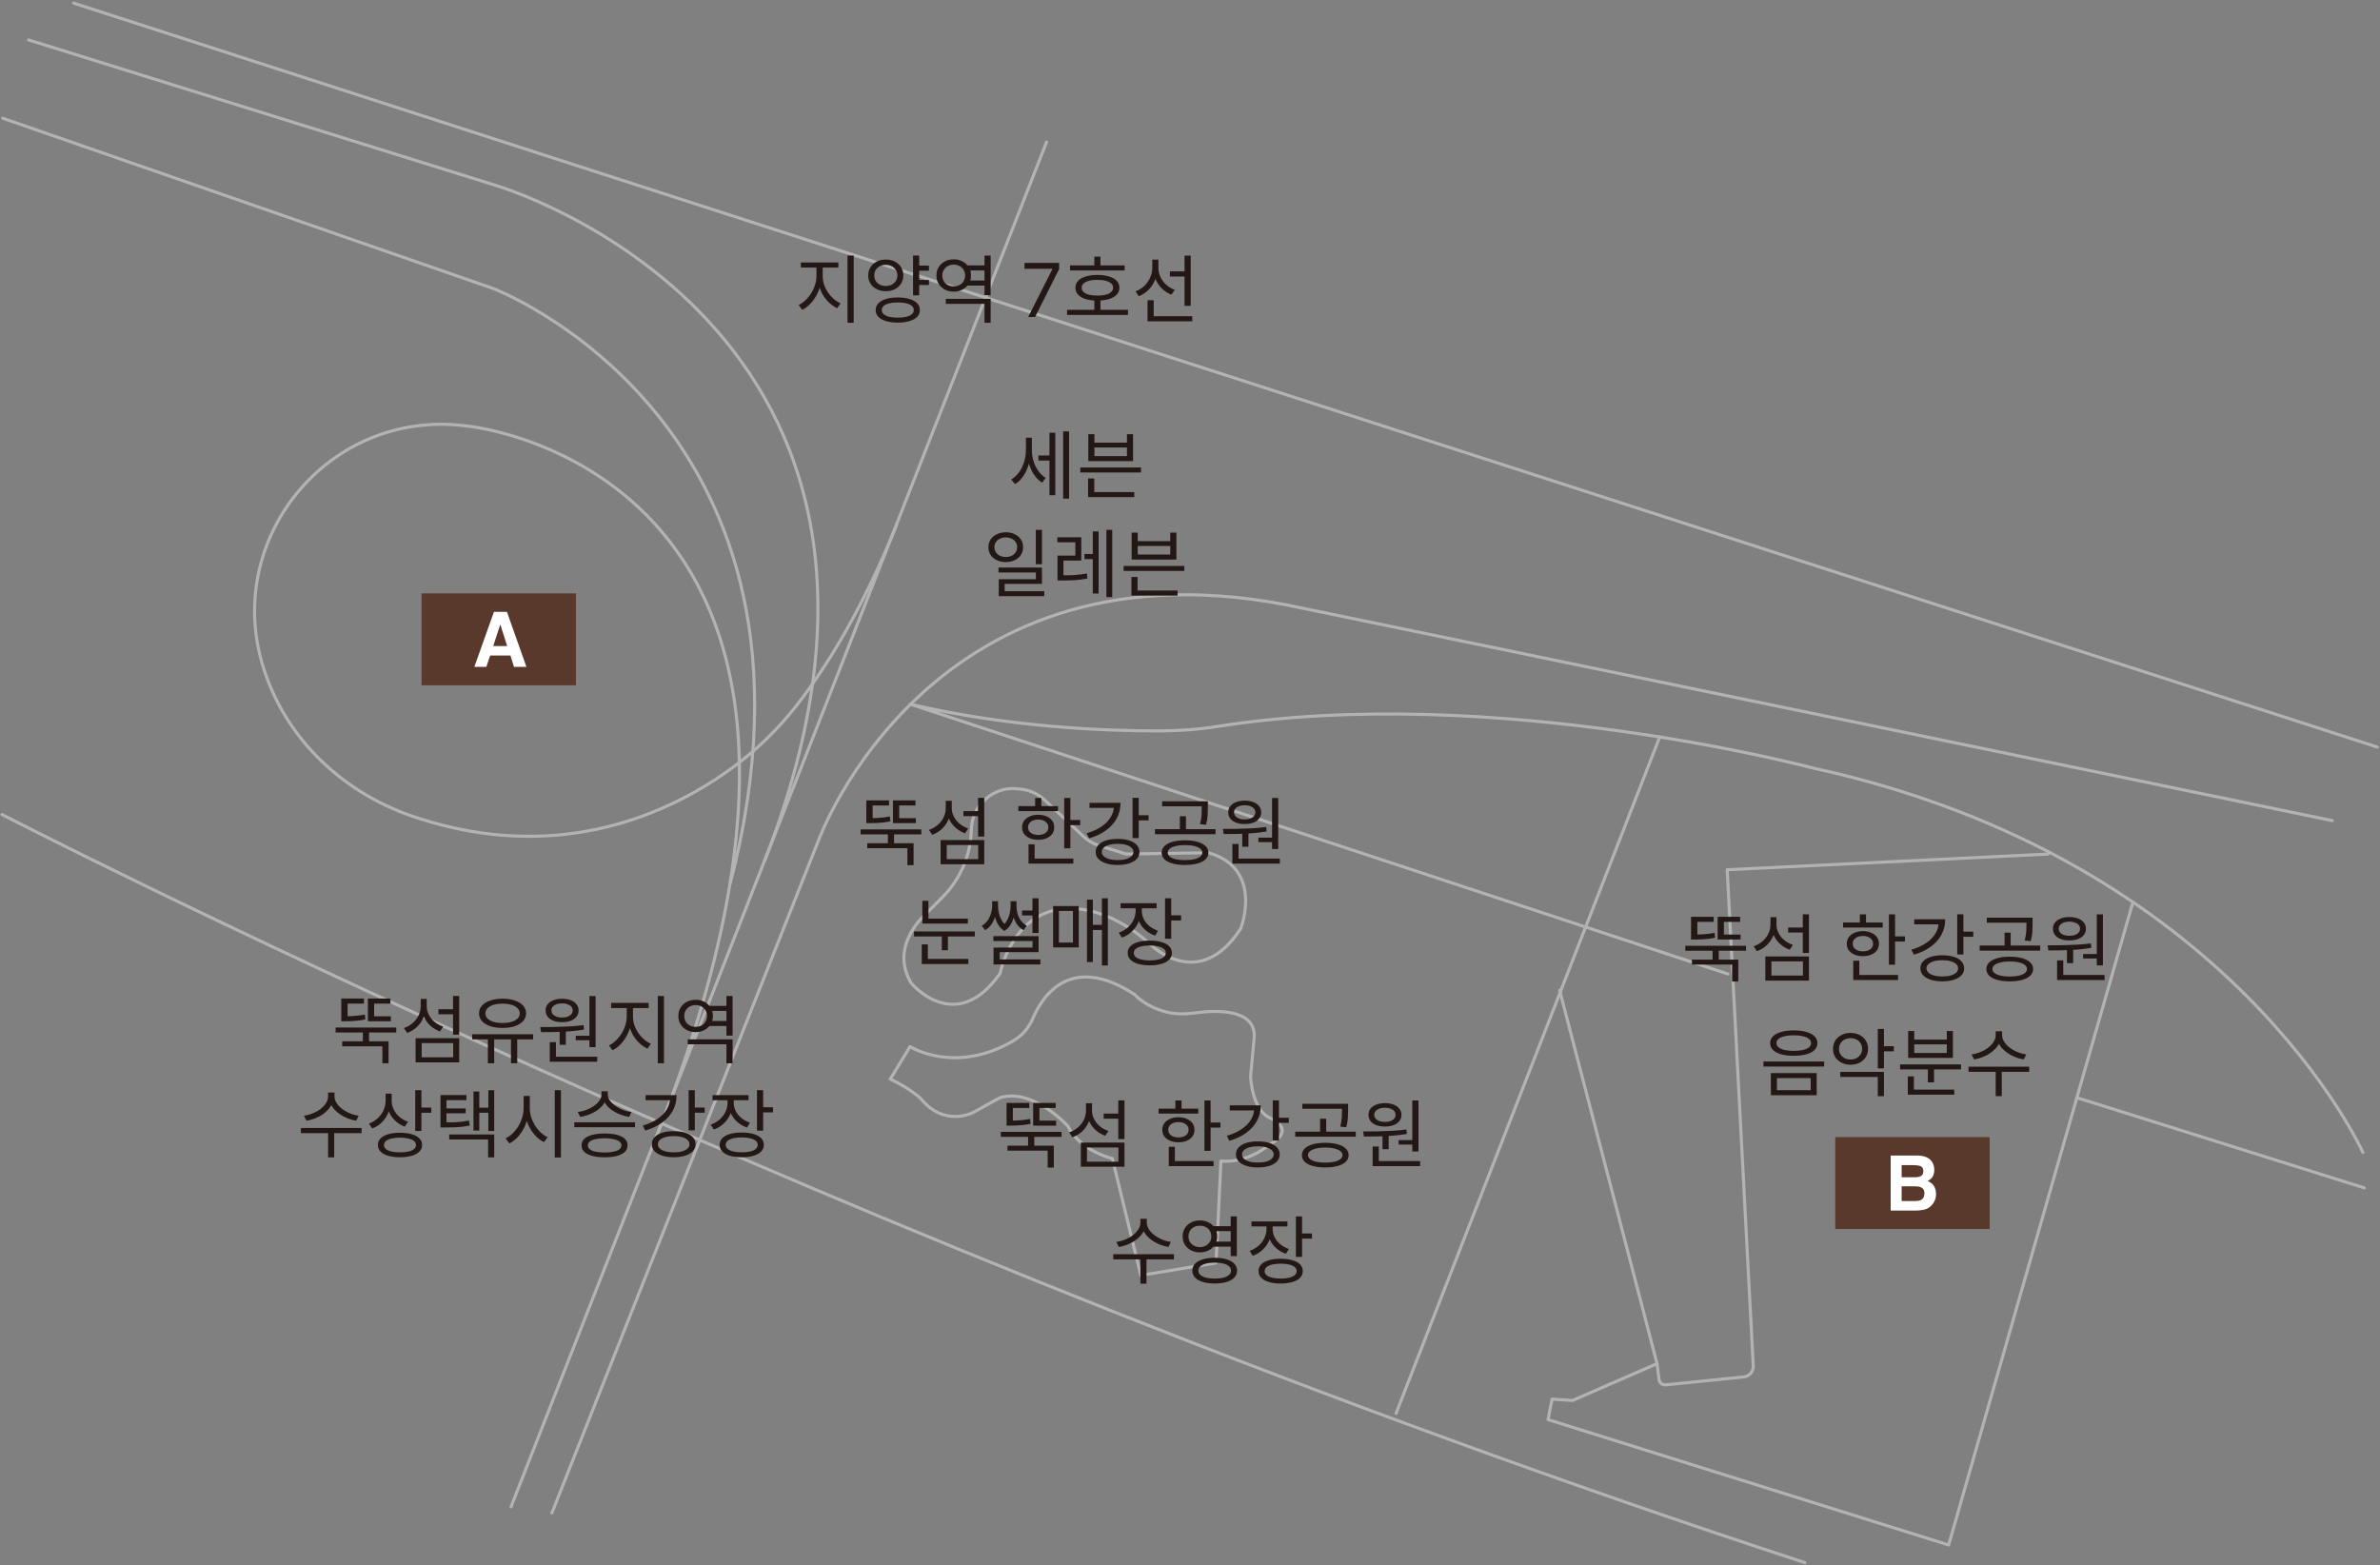 <?xml version="1.0" encoding="UTF-8"?>
<svg xmlns="http://www.w3.org/2000/svg" width="961" height="632" viewBox="0 0 961 632" fill="none">
  <rect x="0" y="0" width="961" height="632" fill="#808080" stroke="none"/>
  <path d="M232.562 239.613H170.215V276.718H232.562V239.613Z" fill="#59392C"></path>
  <path d="M199.154 260.885L202.008 252.149L204.788 260.885H199.154ZM207.518 269.274H212.557L204.689 247.061H199.452L191.535 269.274H196.374L197.913 264.707H206.104L207.543 269.274H207.518Z" fill="white"></path>
  <path d="M803.385 459.17H741.038V496.275H803.385V459.17Z" fill="#59392C"></path>
  <path d="M773.303 475.377H767.843V470.487H772.732C773.799 470.487 774.693 470.611 775.388 470.835C776.182 471.157 776.604 471.852 776.604 472.895C776.604 473.838 776.306 474.483 775.71 474.83C775.09 475.203 774.296 475.377 773.328 475.377M775.611 479.422C776.554 479.844 777.051 480.638 777.051 481.805C777.051 483.17 776.554 484.088 775.586 484.585C775.04 484.858 774.296 484.982 773.303 484.982H767.843V479.05H773.377C774.345 479.05 775.09 479.174 775.611 479.422ZM776.629 488.531C777.597 488.332 778.441 487.96 779.16 487.414C779.781 486.942 780.327 486.372 780.749 485.677C781.419 484.634 781.742 483.443 781.742 482.127C781.742 480.812 781.444 479.77 780.873 478.876C780.302 477.983 779.433 477.337 778.316 476.915C779.061 476.543 779.632 476.121 780.004 475.65C780.699 474.83 781.022 473.738 781.022 472.373C781.022 471.008 780.674 469.916 780.004 468.973C778.863 467.434 776.952 466.64 774.221 466.615H763.425V488.829H773.477C774.618 488.829 775.661 488.729 776.629 488.531Z" fill="white"></path>
  <path d="M29.711 1.25L959.871 301.665" stroke="#B3B3B4" stroke-width="1.241" stroke-linecap="round" stroke-linejoin="round"></path>
  <path d="M222.857 610.915L330.549 339.216C330.549 339.216 376.366 212.934 525.754 245.547L941.729 331.373" stroke="#B3B3B4" stroke-width="1.241" stroke-linecap="round" stroke-linejoin="round"></path>
  <path d="M422.579 57.365L206.352 608.432" stroke="#B3B3B4" stroke-width="1.241" stroke-linecap="round" stroke-linejoin="round"></path>
  <path d="M11.544 16.117L199.725 74.716C199.725 74.716 393.714 130.585 308.708 347.631" stroke="#B3B3B4" stroke-width="1.241" stroke-linecap="round" stroke-linejoin="round"></path>
  <path d="M263.71 462.346C373.486 189.977 188.978 172.082 188.978 172.082C188.432 172.008 187.886 171.933 187.34 171.884C132.812 165.381 89.775 217.477 106.428 269.821C106.975 271.534 107.57 273.222 108.191 274.86C118.193 300.895 140.009 320.503 166.367 329.537C254.824 359.891 311.959 295.882 311.959 295.882C311.959 295.882 337.82 271.956 362.019 211.967" stroke="#B3B3B4" stroke-width="1.241" stroke-linecap="round" stroke-linejoin="round"></path>
  <path d="M1.095 47.738L199.179 116.513C199.179 116.513 342.809 170.992 294.957 356.418" stroke="#B3B3B4" stroke-width="1.241" stroke-linecap="round" stroke-linejoin="round"></path>
  <path d="M670.179 297.547L563.703 570.735" stroke="#B3B3B4" stroke-width="1.241" stroke-linecap="round" stroke-linejoin="round"></path>
  <path d="M0.822 328.916C0.822 328.916 337.573 503.074 728.778 630.994" stroke="#B3B3B4" stroke-width="1.241" stroke-linecap="round" stroke-linejoin="round"></path>
  <path d="M826.988 344.873L697.405 351.202L707.929 551.545C708.053 553.828 706.365 555.789 704.082 556.012L672.636 559.214C671.271 559.363 670.03 558.37 669.881 557.005L669.086 550.651L634.96 565.518L626.695 564.972L625.057 573.237L786.83 623.869L861.115 364.704" stroke="#B3B3B4" stroke-width="1.241" stroke-linecap="round" stroke-linejoin="round"></path>
  <path d="M954.089 465.375C954.089 465.375 901.273 347.085 732.352 310.204C732.352 310.204 603.216 275.705 491.702 293.326C483.933 294.567 476.09 295.113 468.222 295.138C447.449 295.188 407.762 293.823 367.555 284.342L697.703 393.299" stroke="#B3B3B4" stroke-width="1.241" stroke-linecap="round" stroke-linejoin="round"></path>
  <path d="M838.554 443.236L954.659 479.671" stroke="#B3B3B4" stroke-width="1.241" stroke-linecap="round" stroke-linejoin="round"></path>
  <path d="M629.748 399.898L669.087 550.652" stroke="#B3B3B4" stroke-width="1.241" stroke-linecap="round" stroke-linejoin="round"></path>
  <path d="M367.481 422.635C367.481 422.635 385.773 434.2 409.401 420.128C412.801 418.093 415.432 415.015 416.971 411.391C420.843 402.283 432.16 384.636 458.146 401.588C458.146 401.588 462.366 406.452 470.804 408.612C474.602 409.58 478.597 409.58 482.469 409.034C489.89 407.991 506.842 406.874 506.445 418.639L504.956 434.697C504.956 434.697 505.452 447.752 512.426 451.251C512.426 451.251 524.389 455.769 512.426 462.296C512.426 462.296 503.963 469.816 492.993 468.824L491.007 509.974L460.628 514.988L449.162 467.831C449.162 467.831 436.206 464.828 431.217 454.776C431.217 454.776 417.269 439.214 403.816 443.235L392.846 449.266C392.846 449.266 381.38 455.297 371.923 443.756C371.923 443.756 367.927 439.735 359.464 435.739L367.431 422.684L367.481 422.635Z" stroke="#B3B3B4" stroke-width="1.241" stroke-linecap="round" stroke-linejoin="round"></path>
  <path d="M374.454 368.454C374.454 368.454 358.52 381.509 367.976 397.046C367.976 397.046 385.92 418.614 403.84 393.025C403.84 393.025 408.829 366.94 431.737 366.94C431.737 366.94 447.175 365.426 464.623 381.484C464.623 381.484 484.056 401.042 500.983 374.957C500.983 374.957 510.44 350.882 488.028 344.354L454.645 344.851L443.799 341.451C441.417 340.706 439.257 339.44 437.445 337.728L421.834 323.059C419.203 320.602 415.852 319.063 412.278 318.691L410.665 318.517C405.999 318.021 401.333 319.56 397.883 322.737L397.61 322.985C394.26 326.038 392.324 330.356 392.224 334.923C392.001 345.149 387.856 354.903 380.683 362.15L374.454 368.429V368.454Z" stroke="#B3B3B4" stroke-width="1.241" stroke-linecap="round" stroke-linejoin="round"></path>
  <path d="M419.289 183.91H424.509V185.98H419.289V183.91ZM414.249 176.74H416.199V181.93C416.199 183.33 416.049 184.71 415.749 186.07C415.469 187.43 415.049 188.71 414.489 189.91C413.949 191.11 413.289 192.19 412.509 193.15C411.729 194.11 410.849 194.89 409.869 195.49L408.309 193.63C409.229 193.07 410.059 192.37 410.799 191.53C411.539 190.69 412.159 189.75 412.659 188.71C413.179 187.65 413.569 186.55 413.829 185.41C414.109 184.25 414.249 183.09 414.249 181.93V176.74ZM414.729 176.74H416.649V181.84C416.649 182.92 416.769 184.01 417.009 185.11C417.269 186.19 417.629 187.23 418.089 188.23C418.569 189.21 419.159 190.11 419.859 190.93C420.559 191.75 421.349 192.43 422.229 192.97L420.819 194.89C419.839 194.29 418.969 193.53 418.209 192.61C417.449 191.67 416.809 190.62 416.289 189.46C415.769 188.28 415.379 187.04 415.119 185.74C414.859 184.44 414.729 183.14 414.729 181.84V176.74ZM429.279 174.19H431.679V201.34H429.279V174.19ZM423.759 174.76H426.099V199.96H423.759V174.76ZM439.447 175.33H441.907V178.75H455.047V175.33H457.507V186.19H439.447V175.33ZM441.907 180.7V184.18H455.047V180.7H441.907ZM436.207 188.77H460.717V190.78H436.207V188.77ZM439.357 198.7H457.987V200.74H439.357V198.7ZM439.357 193.21H441.847V199.36H439.357V193.21Z" fill="#231815"></path>
  <path d="M406.12 214.936C407.48 214.936 408.68 215.196 409.72 215.716C410.78 216.216 411.61 216.916 412.21 217.816C412.81 218.716 413.11 219.766 413.11 220.966C413.11 222.146 412.81 223.196 412.21 224.116C411.61 225.016 410.78 225.716 409.72 226.216C408.68 226.716 407.48 226.966 406.12 226.966C404.78 226.966 403.58 226.716 402.52 226.216C401.46 225.716 400.62 225.016 400 224.116C399.4 223.196 399.1 222.146 399.1 220.966C399.1 219.766 399.4 218.716 400 217.816C400.62 216.916 401.46 216.216 402.52 215.716C403.58 215.196 404.78 214.936 406.12 214.936ZM406.12 217.006C405.24 217.006 404.45 217.176 403.75 217.516C403.07 217.836 402.53 218.296 402.13 218.896C401.73 219.496 401.53 220.186 401.53 220.966C401.53 221.746 401.73 222.436 402.13 223.036C402.53 223.616 403.07 224.076 403.75 224.416C404.45 224.756 405.24 224.926 406.12 224.926C407 224.926 407.78 224.756 408.46 224.416C409.16 224.076 409.71 223.616 410.11 223.036C410.51 222.436 410.71 221.746 410.71 220.966C410.71 220.186 410.51 219.496 410.11 218.896C409.71 218.296 409.16 217.836 408.46 217.516C407.78 217.176 407 217.006 406.12 217.006ZM418.24 213.946H420.73V227.836H418.24V213.946ZM403.18 229.186H420.73V235.756H405.67V239.836H403.27V233.896H418.27V231.166H403.18V229.186ZM403.27 238.726H421.66V240.736H403.27V238.726ZM426.998 232.336H428.798C430.438 232.336 432.058 232.296 433.658 232.216C435.278 232.116 437.018 231.906 438.878 231.586L439.088 233.626C437.188 233.966 435.418 234.186 433.778 234.286C432.158 234.366 430.498 234.406 428.798 234.406H426.998V232.336ZM426.938 216.946H436.598V226.366H429.398V233.206H426.998V224.356H434.198V218.986H426.938V216.946ZM446.738 213.946H449.108V241.096H446.738V213.946ZM437.888 223.696H442.298V225.766H437.888V223.696ZM441.248 214.606H443.588V239.656H441.248V214.606ZM456.935 215.086H459.395V218.506H472.535V215.086H474.995V225.946H456.935V215.086ZM459.395 220.456V223.936H472.535V220.456H459.395ZM453.695 228.526H478.205V230.536H453.695V228.526ZM456.845 238.456H475.475V240.496H456.845V238.456ZM456.845 232.966H459.335V239.116H456.845V232.966Z" fill="#231815"></path>
  <path d="M135.5 414.91H160.01V416.92H135.5V414.91ZM146.51 415.96H149V421.42H146.51V415.96ZM138.17 420.49H156.89V429.34H154.4V422.5H138.17V420.49ZM148.55 410.38H157.82V412.39H148.55V410.38ZM148.55 403.21H157.64V405.25H151.07V411.1H148.55V403.21ZM137.81 403.21H146.96V405.25H140.36V411.1H137.81V403.21ZM137.81 410.38H139.31C140.19 410.38 141.06 410.36 141.92 410.32C142.8 410.28 143.68 410.21 144.56 410.11C145.44 410.01 146.35 409.86 147.29 409.66L147.53 411.64C146.55 411.86 145.6 412.02 144.68 412.12C143.78 412.22 142.89 412.29 142.01 412.33C141.13 412.37 140.23 412.39 139.31 412.39H137.81V410.38ZM182.928 402.19H185.418V417.82H182.928V402.19ZM167.808 419.23H185.418V428.98H167.808V419.23ZM182.988 421.21H170.268V426.94H182.988V421.21ZM177.018 407.53H183.438V409.57H177.018V407.53ZM169.878 403.36H171.888V406.21C171.888 407.89 171.578 409.46 170.958 410.92C170.358 412.36 169.498 413.61 168.378 414.67C167.258 415.73 165.928 416.54 164.388 417.1L163.098 415.12C164.478 414.64 165.668 413.96 166.668 413.08C167.688 412.2 168.478 411.17 169.038 409.99C169.598 408.81 169.878 407.55 169.878 406.21V403.36ZM170.268 403.36H172.308V406.33C172.308 407.23 172.468 408.1 172.788 408.94C173.108 409.78 173.558 410.57 174.138 411.31C174.738 412.03 175.438 412.67 176.238 413.23C177.058 413.77 177.958 414.21 178.938 414.55L177.648 416.5C176.188 415.96 174.898 415.19 173.778 414.19C172.678 413.19 171.818 412.02 171.198 410.68C170.578 409.32 170.268 407.87 170.268 406.33V403.36ZM196.995 418.99H199.545V429.34H196.995V418.99ZM206.325 418.99H208.845V429.34H206.325V418.99ZM190.665 417.64H215.265V419.68H190.665V417.64ZM202.905 403.27C204.805 403.27 206.465 403.52 207.885 404.02C209.305 404.5 210.415 405.18 211.215 406.06C212.015 406.94 212.415 407.99 212.415 409.21C212.415 410.39 212.015 411.43 211.215 412.33C210.415 413.21 209.305 413.89 207.885 414.37C206.465 414.85 204.805 415.09 202.905 415.09C201.045 415.09 199.395 414.85 197.955 414.37C196.535 413.89 195.425 413.21 194.625 412.33C193.825 411.43 193.425 410.39 193.425 409.21C193.425 407.99 193.825 406.94 194.625 406.06C195.425 405.18 196.535 404.5 197.955 404.02C199.395 403.52 201.045 403.27 202.905 403.27ZM202.905 405.28C201.545 405.28 200.335 405.44 199.275 405.76C198.235 406.08 197.425 406.54 196.845 407.14C196.265 407.72 195.975 408.41 195.975 409.21C195.975 409.99 196.265 410.68 196.845 411.28C197.425 411.86 198.235 412.31 199.275 412.63C200.335 412.93 201.545 413.08 202.905 413.08C204.305 413.08 205.525 412.93 206.565 412.63C207.605 412.31 208.415 411.86 208.995 411.28C209.575 410.68 209.865 409.99 209.865 409.21C209.865 408.41 209.575 407.72 208.995 407.14C208.415 406.54 207.605 406.08 206.565 405.76C205.525 405.44 204.305 405.28 202.905 405.28ZM225.973 415.87H228.463V421.9H225.973V415.87ZM238.003 402.22H240.493V422.83H238.003V402.22ZM221.983 426.7H241.153V428.74H221.983V426.7ZM221.983 420.82H224.473V427.24H221.983V420.82ZM218.473 416.8L218.143 414.73C219.823 414.73 221.643 414.72 223.603 414.7C225.583 414.66 227.603 414.59 229.663 414.49C231.723 414.37 233.713 414.19 235.633 413.95L235.813 415.75C233.873 416.07 231.873 416.31 229.813 416.47C227.773 416.61 225.783 416.7 223.843 416.74C221.903 416.78 220.113 416.8 218.473 416.8ZM232.483 418.24H238.663V420.04H232.483V418.24ZM226.963 403.3C228.303 403.3 229.473 403.5 230.473 403.9C231.473 404.28 232.243 404.83 232.783 405.55C233.343 406.25 233.623 407.08 233.623 408.04C233.623 408.98 233.343 409.81 232.783 410.53C232.243 411.25 231.473 411.8 230.473 412.18C229.473 412.56 228.303 412.75 226.963 412.75C225.643 412.75 224.473 412.56 223.453 412.18C222.453 411.8 221.673 411.25 221.113 410.53C220.573 409.81 220.303 408.98 220.303 408.04C220.303 407.08 220.573 406.25 221.113 405.55C221.673 404.83 222.453 404.28 223.453 403.9C224.473 403.5 225.643 403.3 226.963 403.3ZM226.963 405.16C225.683 405.16 224.643 405.42 223.843 405.94C223.043 406.46 222.643 407.16 222.643 408.04C222.643 408.9 223.043 409.59 223.843 410.11C224.643 410.63 225.683 410.89 226.963 410.89C228.223 410.89 229.253 410.63 230.053 410.11C230.853 409.59 231.253 408.9 231.253 408.04C231.253 407.44 231.073 406.93 230.713 406.51C230.353 406.09 229.853 405.76 229.213 405.52C228.573 405.28 227.823 405.16 226.963 405.16ZM253.061 406.09H255.101V410.47C255.101 411.91 254.901 413.33 254.501 414.73C254.101 416.11 253.541 417.42 252.821 418.66C252.121 419.88 251.301 420.96 250.361 421.9C249.421 422.84 248.411 423.58 247.331 424.12L245.891 422.14C246.871 421.66 247.791 421.01 248.651 420.19C249.531 419.37 250.301 418.43 250.961 417.37C251.621 416.31 252.131 415.19 252.491 414.01C252.871 412.83 253.061 411.65 253.061 410.47V406.09ZM253.571 406.09H255.581V410.47C255.581 411.61 255.761 412.75 256.121 413.89C256.501 415.01 257.021 416.07 257.681 417.07C258.361 418.05 259.131 418.92 259.991 419.68C260.871 420.44 261.811 421.04 262.811 421.48L261.431 423.46C260.331 422.94 259.301 422.24 258.341 421.36C257.381 420.48 256.541 419.47 255.821 418.33C255.121 417.17 254.571 415.93 254.171 414.61C253.771 413.27 253.571 411.89 253.571 410.47V406.09ZM246.761 404.98H261.911V407.05H246.761V404.98ZM265.601 402.19H268.091V429.34H265.601V402.19ZM285.848 406.18H294.098V408.22H285.848V406.18ZM285.848 412.27H294.098V414.31H285.848V412.27ZM277.688 419.68H295.808V429.34H293.318V421.69H277.688V419.68ZM293.318 402.19H295.808V418.18H293.318V402.19ZM280.898 403.72C282.218 403.72 283.398 404 284.438 404.56C285.498 405.1 286.328 405.87 286.928 406.87C287.548 407.85 287.858 408.97 287.858 410.23C287.858 411.51 287.548 412.64 286.928 413.62C286.328 414.6 285.498 415.37 284.438 415.93C283.398 416.49 282.218 416.77 280.898 416.77C279.558 416.77 278.358 416.49 277.298 415.93C276.258 415.37 275.428 414.6 274.808 413.62C274.208 412.64 273.908 411.51 273.908 410.23C273.908 408.97 274.208 407.85 274.808 406.87C275.428 405.87 276.258 405.1 277.298 404.56C278.358 404 279.558 403.72 280.898 403.72ZM280.898 405.85C280.018 405.85 279.228 406.04 278.528 406.42C277.828 406.8 277.278 407.32 276.878 407.98C276.478 408.64 276.278 409.39 276.278 410.23C276.278 411.09 276.478 411.86 276.878 412.54C277.278 413.2 277.828 413.72 278.528 414.1C279.228 414.46 280.018 414.64 280.898 414.64C281.758 414.64 282.538 414.46 283.238 414.1C283.938 413.72 284.488 413.2 284.888 412.54C285.288 411.86 285.488 411.09 285.488 410.23C285.488 409.39 285.288 408.64 284.888 407.98C284.488 407.32 283.938 406.8 283.238 406.42C282.538 406.04 281.758 405.85 280.898 405.85Z" fill="#231815"></path>
  <path d="M132.48 441.173H134.67V442.703C134.67 443.743 134.47 444.723 134.07 445.643C133.67 446.543 133.12 447.373 132.42 448.133C131.74 448.893 130.94 449.573 130.02 450.173C129.1 450.773 128.1 451.273 127.02 451.673C125.96 452.073 124.87 452.363 123.75 452.543L122.73 450.533C123.73 450.393 124.7 450.153 125.64 449.813C126.6 449.473 127.49 449.063 128.31 448.583C129.13 448.083 129.85 447.523 130.47 446.903C131.11 446.283 131.6 445.623 131.94 444.923C132.3 444.203 132.48 443.463 132.48 442.703V441.173ZM132.9 441.173H135.06V442.703C135.06 443.463 135.24 444.193 135.6 444.893C135.96 445.593 136.45 446.253 137.07 446.873C137.71 447.493 138.44 448.053 139.26 448.553C140.08 449.053 140.96 449.473 141.9 449.813C142.86 450.153 143.83 450.393 144.81 450.533L143.82 452.543C142.7 452.363 141.61 452.073 140.55 451.673C139.49 451.253 138.49 450.743 137.55 450.143C136.63 449.543 135.82 448.863 135.12 448.103C134.44 447.343 133.9 446.513 133.5 445.613C133.1 444.693 132.9 443.723 132.9 442.703V441.173ZM132.48 457.043H134.94V467.363H132.48V457.043ZM121.5 455.483H146.01V457.553H121.5V455.483ZM155.698 441.623H157.738V444.383C157.738 446.123 157.428 447.743 156.808 449.243C156.208 450.743 155.348 452.053 154.228 453.173C153.108 454.273 151.798 455.113 150.298 455.693L148.948 453.713C150.328 453.213 151.518 452.493 152.518 451.553C153.538 450.613 154.318 449.533 154.858 448.313C155.418 447.073 155.698 445.763 155.698 444.383V441.623ZM156.148 441.623H158.158V444.593C158.158 445.493 158.318 446.383 158.638 447.263C158.958 448.123 159.408 448.923 159.988 449.663C160.588 450.403 161.288 451.063 162.088 451.643C162.888 452.203 163.778 452.653 164.758 452.993L163.438 454.943C161.998 454.403 160.728 453.623 159.628 452.603C158.528 451.563 157.668 450.363 157.048 449.003C156.448 447.623 156.148 446.153 156.148 444.593V441.623ZM167.668 440.213H170.158V456.683H167.668V440.213ZM169.468 447.233H174.148V449.333H169.468V447.233ZM161.518 457.403C163.358 457.403 164.938 457.603 166.258 458.003C167.598 458.383 168.628 458.943 169.348 459.683C170.068 460.423 170.428 461.313 170.428 462.353C170.428 463.393 170.068 464.283 169.348 465.023C168.628 465.763 167.598 466.323 166.258 466.703C164.938 467.103 163.358 467.303 161.518 467.303C159.678 467.303 158.088 467.103 156.748 466.703C155.408 466.323 154.378 465.763 153.658 465.023C152.938 464.283 152.578 463.393 152.578 462.353C152.578 461.313 152.938 460.423 153.658 459.683C154.378 458.943 155.408 458.383 156.748 458.003C158.088 457.603 159.678 457.403 161.518 457.403ZM161.518 459.383C160.178 459.383 159.018 459.503 158.038 459.743C157.078 459.983 156.338 460.323 155.818 460.763C155.298 461.203 155.038 461.733 155.038 462.353C155.038 462.993 155.298 463.533 155.818 463.973C156.338 464.413 157.078 464.753 158.038 464.993C159.018 465.213 160.178 465.323 161.518 465.323C162.858 465.323 164.008 465.213 164.968 464.993C165.928 464.753 166.668 464.413 167.188 463.973C167.708 463.533 167.968 462.993 167.968 462.353C167.968 461.733 167.708 461.203 167.188 460.763C166.668 460.323 165.928 459.983 164.968 459.743C164.008 459.503 162.858 459.383 161.518 459.383ZM177.865 453.203H179.575C181.015 453.203 182.275 453.193 183.355 453.173C184.455 453.133 185.485 453.063 186.445 452.963C187.405 452.843 188.385 452.683 189.385 452.483L189.655 454.523C188.615 454.723 187.595 454.883 186.595 455.003C185.615 455.103 184.565 455.173 183.445 455.213C182.325 455.253 181.035 455.273 179.575 455.273H177.865V453.203ZM177.865 442.193H188.335V444.233H180.265V454.313H177.865V442.193ZM179.515 447.593H188.035V449.543H179.515V447.593ZM197.185 440.243H199.555V456.683H197.185V440.243ZM192.805 447.293H197.905V449.333H192.805V447.293ZM191.185 440.753H193.525V456.503H191.185V440.753ZM181.375 458.093H199.555V467.363H197.095V460.133H181.375V458.093ZM211.433 442.553H213.503V447.413C213.503 448.973 213.303 450.493 212.903 451.973C212.523 453.433 211.973 454.803 211.253 456.083C210.553 457.343 209.723 458.463 208.763 459.443C207.823 460.403 206.793 461.163 205.673 461.723L204.143 459.653C205.163 459.193 206.113 458.533 206.993 457.673C207.873 456.813 208.643 455.843 209.303 454.763C209.963 453.663 210.483 452.483 210.863 451.223C211.243 449.963 211.433 448.693 211.433 447.413V442.553ZM211.853 442.553H213.923V447.413C213.923 448.653 214.103 449.873 214.463 451.073C214.843 452.273 215.363 453.413 216.023 454.493C216.703 455.553 217.473 456.493 218.333 457.313C219.213 458.113 220.153 458.743 221.153 459.203L219.653 461.183C218.553 460.663 217.533 459.933 216.593 458.993C215.653 458.053 214.823 456.973 214.103 455.753C213.403 454.533 212.853 453.213 212.453 451.793C212.053 450.373 211.853 448.913 211.853 447.413V442.553ZM224.003 440.213H226.493V467.393H224.003V440.213ZM242.871 440.663H245.031V441.893C245.031 442.853 244.831 443.753 244.431 444.593C244.051 445.433 243.511 446.213 242.811 446.933C242.131 447.633 241.331 448.263 240.411 448.823C239.511 449.363 238.531 449.823 237.471 450.203C236.431 450.563 235.361 450.833 234.261 451.013L233.301 449.033C234.281 448.913 235.231 448.703 236.151 448.403C237.091 448.083 237.961 447.703 238.761 447.263C239.581 446.803 240.291 446.293 240.891 445.733C241.511 445.173 241.991 444.573 242.331 443.933C242.691 443.273 242.871 442.593 242.871 441.893V440.663ZM243.291 440.663H245.421V441.893C245.421 442.593 245.591 443.263 245.931 443.903C246.291 444.543 246.781 445.143 247.401 445.703C248.021 446.263 248.731 446.773 249.531 447.233C250.331 447.693 251.191 448.083 252.111 448.403C253.051 448.703 254.001 448.913 254.961 449.033L254.031 451.013C252.931 450.833 251.851 450.553 250.791 450.173C249.751 449.793 248.771 449.333 247.851 448.793C246.951 448.233 246.151 447.603 245.451 446.903C244.771 446.183 244.241 445.403 243.861 444.563C243.481 443.723 243.291 442.833 243.291 441.893V440.663ZM231.891 453.173H256.401V455.183H231.891V453.173ZM244.131 457.703C247.031 457.703 249.301 458.113 250.941 458.933C252.581 459.753 253.401 460.943 253.401 462.503C253.401 464.043 252.581 465.233 250.941 466.073C249.301 466.913 247.031 467.333 244.131 467.333C241.231 467.333 238.951 466.913 237.291 466.073C235.651 465.233 234.831 464.043 234.831 462.503C234.831 460.943 235.651 459.753 237.291 458.933C238.951 458.113 241.231 457.703 244.131 457.703ZM244.131 459.623C242.711 459.623 241.491 459.743 240.471 459.983C239.471 460.203 238.701 460.523 238.161 460.943C237.621 461.363 237.351 461.883 237.351 462.503C237.351 463.123 237.621 463.653 238.161 464.093C238.701 464.513 239.471 464.833 240.471 465.053C241.491 465.273 242.711 465.383 244.131 465.383C245.551 465.383 246.761 465.273 247.761 465.053C248.781 464.833 249.561 464.513 250.101 464.093C250.641 463.653 250.911 463.123 250.911 462.503C250.911 461.883 250.641 461.363 250.101 460.943C249.561 460.523 248.781 460.203 247.761 459.983C246.761 459.743 245.551 459.623 244.131 459.623ZM278.058 440.213H280.548V456.443H278.058V440.213ZM279.858 447.233H284.538V449.303H279.858V447.233ZM270.558 442.223H273.198C273.198 444.523 272.688 446.613 271.668 448.493C270.648 450.373 269.188 451.993 267.288 453.353C265.408 454.713 263.158 455.773 260.538 456.533L259.518 454.523C261.818 453.843 263.788 452.953 265.428 451.853C267.068 450.753 268.328 449.483 269.208 448.043C270.108 446.603 270.558 445.033 270.558 443.333V442.223ZM260.688 442.223H271.968V444.263H260.688V442.223ZM272.028 456.773C273.828 456.773 275.388 456.983 276.708 457.403C278.028 457.823 279.048 458.433 279.768 459.233C280.488 460.013 280.848 460.953 280.848 462.053C280.848 463.133 280.488 464.063 279.768 464.843C279.048 465.623 278.028 466.223 276.708 466.643C275.388 467.083 273.828 467.303 272.028 467.303C270.248 467.303 268.688 467.083 267.348 466.643C266.028 466.223 264.998 465.623 264.258 464.843C263.538 464.063 263.178 463.133 263.178 462.053C263.178 460.953 263.538 460.013 264.258 459.233C264.998 458.433 266.028 457.823 267.348 457.403C268.688 456.983 270.248 456.773 272.028 456.773ZM272.028 458.753C270.748 458.753 269.628 458.893 268.668 459.173C267.708 459.433 266.958 459.813 266.418 460.313C265.898 460.793 265.638 461.373 265.638 462.053C265.638 462.713 265.898 463.293 266.418 463.793C266.958 464.273 267.708 464.653 268.668 464.933C269.628 465.193 270.748 465.323 272.028 465.323C273.348 465.323 274.478 465.193 275.418 464.933C276.358 464.653 277.088 464.273 277.608 463.793C278.148 463.293 278.418 462.713 278.418 462.053C278.418 461.373 278.148 460.793 277.608 460.313C277.088 459.813 276.358 459.433 275.418 459.173C274.478 458.893 273.348 458.753 272.028 458.753ZM293.776 443.123H295.816V445.313C295.816 446.993 295.496 448.543 294.856 449.963C294.236 451.383 293.356 452.623 292.216 453.683C291.096 454.743 289.766 455.553 288.226 456.113L286.966 454.133C288.326 453.653 289.516 452.973 290.536 452.093C291.556 451.193 292.346 450.163 292.906 449.003C293.486 447.843 293.776 446.613 293.776 445.313V443.123ZM294.226 443.123H296.266V445.313C296.266 446.493 296.536 447.613 297.076 448.673C297.616 449.733 298.376 450.663 299.356 451.463C300.336 452.263 301.486 452.893 302.806 453.353L301.636 455.303C300.116 454.783 298.806 454.033 297.706 453.053C296.606 452.073 295.746 450.923 295.126 449.603C294.526 448.263 294.226 446.833 294.226 445.313V443.123ZM287.716 442.223H302.236V444.263H287.716V442.223ZM305.656 440.213H308.146V456.563H305.656V440.213ZM307.456 447.113H312.136V449.183H307.456V447.113ZM299.506 457.313C301.346 457.313 302.926 457.513 304.246 457.913C305.586 458.293 306.616 458.853 307.336 459.593C308.056 460.333 308.416 461.233 308.416 462.293C308.416 463.353 308.056 464.253 307.336 464.993C306.616 465.733 305.586 466.303 304.246 466.703C302.926 467.103 301.346 467.303 299.506 467.303C297.666 467.303 296.076 467.103 294.736 466.703C293.396 466.303 292.366 465.733 291.646 464.993C290.926 464.253 290.566 463.353 290.566 462.293C290.566 461.233 290.926 460.333 291.646 459.593C292.366 458.853 293.396 458.293 294.736 457.913C296.076 457.513 297.666 457.313 299.506 457.313ZM299.506 459.293C298.166 459.293 297.006 459.413 296.026 459.653C295.066 459.893 294.326 460.233 293.806 460.673C293.286 461.113 293.026 461.653 293.026 462.293C293.026 462.933 293.286 463.483 293.806 463.943C294.326 464.383 295.066 464.723 296.026 464.963C297.006 465.203 298.166 465.323 299.506 465.323C300.846 465.323 301.996 465.203 302.956 464.963C303.916 464.723 304.656 464.383 305.176 463.943C305.696 463.483 305.956 462.933 305.956 462.293C305.956 461.653 305.696 461.113 305.176 460.673C304.656 460.233 303.916 459.893 302.956 459.653C301.996 459.413 300.846 459.293 299.506 459.293Z" fill="#231815"></path>
  <path d="M404.124 457.056H428.634V459.066H404.124V457.056ZM415.134 458.106H417.624V463.566H415.134V458.106ZM406.794 462.636H425.514V471.486H423.024V464.646H406.794V462.636ZM417.174 452.526H426.444V454.536H417.174V452.526ZM417.174 445.356H426.264V447.396H419.694V453.246H417.174V445.356ZM406.434 445.356H415.584V447.396H408.984V453.246H406.434V445.356ZM406.434 452.526H407.934C408.814 452.526 409.684 452.506 410.544 452.466C411.424 452.426 412.304 452.356 413.184 452.256C414.064 452.156 414.974 452.006 415.914 451.806L416.154 453.786C415.174 454.006 414.224 454.166 413.304 454.266C412.404 454.366 411.514 454.436 410.634 454.476C409.754 454.516 408.854 454.536 407.934 454.536H406.434V452.526ZM451.552 444.336H454.042V459.966H451.552V444.336ZM436.432 461.376H454.042V471.126H436.432V461.376ZM451.612 463.356H438.892V469.086H451.612V463.356ZM445.642 449.676H452.062V451.716H445.642V449.676ZM438.502 445.506H440.512V448.356C440.512 450.036 440.202 451.606 439.582 453.066C438.982 454.506 438.122 455.756 437.002 456.816C435.882 457.876 434.552 458.686 433.012 459.246L431.722 457.266C433.102 456.786 434.292 456.106 435.292 455.226C436.312 454.346 437.102 453.316 437.662 452.136C438.222 450.956 438.502 449.696 438.502 448.356V445.506ZM438.892 445.506H440.932V448.476C440.932 449.376 441.092 450.246 441.412 451.086C441.732 451.926 442.182 452.716 442.762 453.456C443.362 454.176 444.062 454.816 444.862 455.376C445.682 455.916 446.582 456.356 447.562 456.696L446.272 458.646C444.812 458.106 443.522 457.336 442.402 456.336C441.302 455.336 440.442 454.166 439.822 452.826C439.202 451.466 438.892 450.016 438.892 448.476V445.506ZM486.327 444.366H488.817V464.706H486.327V444.366ZM488.037 453.276H492.807V455.346H488.037V453.276ZM467.817 447.666H483.837V449.676H467.817V447.666ZM475.827 451.146C477.107 451.146 478.237 451.366 479.217 451.806C480.197 452.226 480.957 452.816 481.497 453.576C482.037 454.316 482.307 455.196 482.307 456.216C482.307 457.236 482.037 458.126 481.497 458.886C480.957 459.626 480.197 460.206 479.217 460.626C478.237 461.046 477.107 461.256 475.827 461.256C474.547 461.256 473.417 461.046 472.437 460.626C471.457 460.206 470.687 459.626 470.127 458.886C469.587 458.126 469.317 457.236 469.317 456.216C469.317 455.196 469.587 454.316 470.127 453.576C470.687 452.816 471.457 452.226 472.437 451.806C473.417 451.366 474.547 451.146 475.827 451.146ZM475.827 453.096C474.607 453.096 473.617 453.386 472.857 453.966C472.097 454.526 471.717 455.276 471.717 456.216C471.717 457.156 472.097 457.906 472.857 458.466C473.617 459.026 474.607 459.306 475.827 459.306C477.067 459.306 478.057 459.026 478.797 458.466C479.557 457.906 479.937 457.156 479.937 456.216C479.937 455.276 479.557 454.526 478.797 453.966C478.057 453.386 477.067 453.096 475.827 453.096ZM474.597 444.366H477.087V448.686H474.597V444.366ZM471.927 468.846H490.017V470.886H471.927V468.846ZM471.927 463.086H474.387V469.686H471.927V463.086ZM513.924 444.336H516.414V460.566H513.924V444.336ZM515.724 451.356H520.404V453.426H515.724V451.356ZM506.424 446.346H509.064C509.064 448.646 508.554 450.736 507.534 452.616C506.514 454.496 505.054 456.116 503.154 457.476C501.274 458.836 499.024 459.896 496.404 460.656L495.384 458.646C497.684 457.966 499.654 457.076 501.294 455.976C502.934 454.876 504.194 453.606 505.074 452.166C505.974 450.726 506.424 449.156 506.424 447.456V446.346ZM496.554 446.346H507.834V448.386H496.554V446.346ZM507.894 460.896C509.694 460.896 511.254 461.106 512.574 461.526C513.894 461.946 514.914 462.556 515.634 463.356C516.354 464.136 516.714 465.076 516.714 466.176C516.714 467.256 516.354 468.186 515.634 468.966C514.914 469.746 513.894 470.346 512.574 470.766C511.254 471.206 509.694 471.426 507.894 471.426C506.114 471.426 504.554 471.206 503.214 470.766C501.894 470.346 500.864 469.746 500.124 468.966C499.404 468.186 499.044 467.256 499.044 466.176C499.044 465.076 499.404 464.136 500.124 463.356C500.864 462.556 501.894 461.946 503.214 461.526C504.554 461.106 506.114 460.896 507.894 460.896ZM507.894 462.876C506.614 462.876 505.494 463.016 504.534 463.296C503.574 463.556 502.824 463.936 502.284 464.436C501.764 464.916 501.504 465.496 501.504 466.176C501.504 466.836 501.764 467.416 502.284 467.916C502.824 468.396 503.574 468.776 504.534 469.056C505.494 469.316 506.614 469.446 507.894 469.446C509.214 469.446 510.344 469.316 511.284 469.056C512.224 468.776 512.954 468.396 513.474 467.916C514.014 467.416 514.284 466.836 514.284 466.176C514.284 465.496 514.014 464.916 513.474 464.436C512.954 463.936 512.224 463.556 511.284 463.296C510.344 463.016 509.214 462.876 507.894 462.876ZM535.102 461.466C537.042 461.466 538.712 461.666 540.112 462.066C541.532 462.466 542.622 463.036 543.382 463.776C544.162 464.516 544.552 465.416 544.552 466.476C544.552 467.496 544.162 468.386 543.382 469.146C542.622 469.886 541.532 470.446 540.112 470.826C538.712 471.226 537.042 471.426 535.102 471.426C533.182 471.426 531.512 471.226 530.092 470.826C528.672 470.446 527.582 469.886 526.822 469.146C526.062 468.386 525.682 467.496 525.682 466.476C525.682 465.416 526.062 464.516 526.822 463.776C527.582 463.036 528.672 462.466 530.092 462.066C531.512 461.666 533.182 461.466 535.102 461.466ZM535.102 463.386C533.682 463.386 532.452 463.516 531.412 463.776C530.372 464.016 529.562 464.366 528.982 464.826C528.422 465.286 528.142 465.836 528.142 466.476C528.142 467.076 528.422 467.606 528.982 468.066C529.562 468.526 530.372 468.876 531.412 469.116C532.452 469.356 533.682 469.476 535.102 469.476C536.542 469.476 537.782 469.356 538.822 469.116C539.862 468.876 540.662 468.526 541.222 468.066C541.802 467.606 542.092 467.076 542.092 466.476C542.092 465.836 541.802 465.286 541.222 464.826C540.662 464.366 539.862 464.016 538.822 463.776C537.782 463.516 536.542 463.386 535.102 463.386ZM525.862 445.716H543.322V447.726H525.862V445.716ZM522.982 456.966H547.432V459.006H522.982V456.966ZM533.032 451.746H535.492V457.566H533.032V451.746ZM541.882 445.716H544.342V447.996C544.342 449.096 544.312 450.226 544.252 451.386C544.192 452.526 543.972 453.796 543.592 455.196L541.162 454.926C541.522 453.526 541.732 452.286 541.792 451.206C541.852 450.126 541.882 449.056 541.882 447.996V445.716ZM558.23 458.016H560.72V464.046H558.23V458.016ZM570.26 444.366H572.75V464.976H570.26V444.366ZM554.24 468.846H573.41V470.886H554.24V468.846ZM554.24 462.966H556.73V469.386H554.24V462.966ZM550.73 458.946L550.4 456.876C552.08 456.876 553.9 456.866 555.86 456.846C557.84 456.806 559.86 456.736 561.92 456.636C563.98 456.516 565.97 456.336 567.89 456.096L568.07 457.896C566.13 458.216 564.13 458.456 562.07 458.616C560.03 458.756 558.04 458.846 556.1 458.886C554.16 458.926 552.37 458.946 550.73 458.946ZM564.74 460.386H570.92V462.186H564.74V460.386ZM559.22 445.446C560.56 445.446 561.73 445.646 562.73 446.046C563.73 446.426 564.5 446.976 565.04 447.696C565.6 448.396 565.88 449.226 565.88 450.186C565.88 451.126 565.6 451.956 565.04 452.676C564.5 453.396 563.73 453.946 562.73 454.326C561.73 454.706 560.56 454.896 559.22 454.896C557.9 454.896 556.73 454.706 555.71 454.326C554.71 453.946 553.93 453.396 553.37 452.676C552.83 451.956 552.56 451.126 552.56 450.186C552.56 449.226 552.83 448.396 553.37 447.696C553.93 446.976 554.71 446.426 555.71 446.046C556.73 445.646 557.9 445.446 559.22 445.446ZM559.22 447.306C557.94 447.306 556.9 447.566 556.1 448.086C555.3 448.606 554.9 449.306 554.9 450.186C554.9 451.046 555.3 451.736 556.1 452.256C556.9 452.776 557.94 453.036 559.22 453.036C560.48 453.036 561.51 452.776 562.31 452.256C563.11 451.736 563.51 451.046 563.51 450.186C563.51 449.586 563.33 449.076 562.97 448.656C562.61 448.236 562.11 447.906 561.47 447.666C560.83 447.426 560.08 447.306 559.22 447.306Z" fill="#231815"></path>
  <path d="M460.48 492.15H462.67V493.68C462.67 494.72 462.47 495.7 462.07 496.62C461.67 497.52 461.12 498.35 460.42 499.11C459.74 499.87 458.94 500.55 458.02 501.15C457.1 501.75 456.1 502.25 455.02 502.65C453.96 503.05 452.87 503.34 451.75 503.52L450.73 501.51C451.73 501.37 452.7 501.13 453.64 500.79C454.6 500.45 455.49 500.04 456.31 499.56C457.13 499.06 457.85 498.5 458.47 497.88C459.11 497.26 459.6 496.6 459.94 495.9C460.3 495.18 460.48 494.44 460.48 493.68V492.15ZM460.9 492.15H463.06V493.68C463.06 494.44 463.24 495.17 463.6 495.87C463.96 496.57 464.45 497.23 465.07 497.85C465.71 498.47 466.44 499.03 467.26 499.53C468.08 500.03 468.96 500.45 469.9 500.79C470.86 501.13 471.83 501.37 472.81 501.51L471.82 503.52C470.7 503.34 469.61 503.05 468.55 502.65C467.49 502.23 466.49 501.72 465.55 501.12C464.63 500.52 463.82 499.84 463.12 499.08C462.44 498.32 461.9 497.49 461.5 496.59C461.1 495.67 460.9 494.7 460.9 493.68V492.15ZM460.48 508.02H462.94V518.34H460.48V508.02ZM449.5 506.46H474.01V508.53H449.5V506.46ZM489.458 495.12H497.708V497.13H489.458V495.12ZM489.458 501.36H497.708V503.4H489.458V501.36ZM484.508 492.81C485.828 492.81 487.008 493.09 488.048 493.65C489.108 494.19 489.938 494.95 490.538 495.93C491.158 496.89 491.468 498 491.468 499.26C491.468 500.52 491.158 501.64 490.538 502.62C489.938 503.58 489.108 504.34 488.048 504.9C487.008 505.44 485.828 505.71 484.508 505.71C483.168 505.71 481.968 505.44 480.908 504.9C479.868 504.34 479.038 503.58 478.418 502.62C477.818 501.64 477.518 500.52 477.518 499.26C477.518 498 477.818 496.89 478.418 495.93C479.038 494.95 479.868 494.19 480.908 493.65C481.968 493.09 483.168 492.81 484.508 492.81ZM484.508 494.94C483.628 494.94 482.838 495.12 482.138 495.48C481.438 495.84 480.888 496.35 480.488 497.01C480.088 497.65 479.888 498.4 479.888 499.26C479.888 500.1 480.088 500.85 480.488 501.51C480.888 502.15 481.438 502.66 482.138 503.04C482.838 503.4 483.628 503.58 484.508 503.58C485.388 503.58 486.168 503.4 486.848 503.04C487.548 502.66 488.098 502.15 488.498 501.51C488.898 500.85 489.098 500.1 489.098 499.26C489.098 498.4 488.898 497.65 488.498 497.01C488.098 496.35 487.548 495.84 486.848 495.48C486.168 495.12 485.388 494.94 484.508 494.94ZM496.928 491.19H499.418V507.24H496.928V491.19ZM490.478 507.9C492.358 507.9 493.968 508.11 495.308 508.53C496.648 508.93 497.678 509.52 498.398 510.3C499.138 511.06 499.508 511.99 499.508 513.09C499.508 514.17 499.138 515.1 498.398 515.88C497.678 516.66 496.648 517.25 495.308 517.65C493.968 518.07 492.358 518.28 490.478 518.28C488.618 518.28 487.008 518.07 485.648 517.65C484.308 517.25 483.268 516.66 482.528 515.88C481.808 515.1 481.448 514.17 481.448 513.09C481.448 511.99 481.808 511.06 482.528 510.3C483.268 509.52 484.308 508.93 485.648 508.53C487.008 508.11 488.618 507.9 490.478 507.9ZM490.478 509.85C489.118 509.85 487.938 509.98 486.938 510.24C485.958 510.5 485.198 510.87 484.658 511.35C484.138 511.83 483.878 512.41 483.878 513.09C483.878 513.75 484.138 514.32 484.658 514.8C485.198 515.28 485.958 515.65 486.938 515.91C487.938 516.17 489.118 516.3 490.478 516.3C491.858 516.3 493.038 516.17 494.018 515.91C494.998 515.65 495.748 515.28 496.268 514.8C496.808 514.32 497.078 513.75 497.078 513.09C497.078 512.41 496.808 511.83 496.268 511.35C495.748 510.87 494.998 510.5 494.018 510.24C493.038 509.98 491.858 509.85 490.478 509.85ZM511.385 494.1H513.425V496.29C513.425 497.97 513.105 499.52 512.465 500.94C511.845 502.36 510.965 503.6 509.825 504.66C508.705 505.72 507.375 506.53 505.835 507.09L504.575 505.11C505.935 504.63 507.125 503.95 508.145 503.07C509.165 502.17 509.955 501.14 510.515 499.98C511.095 498.82 511.385 497.59 511.385 496.29V494.1ZM511.835 494.1H513.875V496.29C513.875 497.47 514.145 498.59 514.685 499.65C515.225 500.71 515.985 501.64 516.965 502.44C517.945 503.24 519.095 503.87 520.415 504.33L519.245 506.28C517.725 505.76 516.415 505.01 515.315 504.03C514.215 503.05 513.355 501.9 512.735 500.58C512.135 499.24 511.835 497.81 511.835 496.29V494.1ZM505.325 493.2H519.845V495.24H505.325V493.2ZM523.265 491.19H525.755V507.54H523.265V491.19ZM525.065 498.09H529.745V500.16H525.065V498.09ZM517.115 508.29C518.955 508.29 520.535 508.49 521.855 508.89C523.195 509.27 524.225 509.83 524.945 510.57C525.665 511.31 526.025 512.21 526.025 513.27C526.025 514.33 525.665 515.23 524.945 515.97C524.225 516.71 523.195 517.28 521.855 517.68C520.535 518.08 518.955 518.28 517.115 518.28C515.275 518.28 513.685 518.08 512.345 517.68C511.005 517.28 509.975 516.71 509.255 515.97C508.535 515.23 508.175 514.33 508.175 513.27C508.175 512.21 508.535 511.31 509.255 510.57C509.975 509.83 511.005 509.27 512.345 508.89C513.685 508.49 515.275 508.29 517.115 508.29ZM517.115 510.27C515.775 510.27 514.615 510.39 513.635 510.63C512.675 510.87 511.935 511.21 511.415 511.65C510.895 512.09 510.635 512.63 510.635 513.27C510.635 513.91 510.895 514.46 511.415 514.92C511.935 515.36 512.675 515.7 513.635 515.94C514.615 516.18 515.775 516.3 517.115 516.3C518.455 516.3 519.605 516.18 520.565 515.94C521.525 515.7 522.265 515.36 522.785 514.92C523.305 514.46 523.565 513.91 523.565 513.27C523.565 512.63 523.305 512.09 522.785 511.65C522.265 511.21 521.525 510.87 520.565 510.63C519.605 510.39 518.455 510.27 517.115 510.27Z" fill="#231815"></path>
  <path d="M347.5 334.91H372.01V336.92H347.5V334.91ZM358.51 335.96H361V341.42H358.51V335.96ZM350.17 340.49H368.89V349.34H366.4V342.5H350.17V340.49ZM360.55 330.38H369.82V332.39H360.55V330.38ZM360.55 323.21H369.64V325.25H363.07V331.1H360.55V323.21ZM349.81 323.21H358.96V325.25H352.36V331.1H349.81V323.21ZM349.81 330.38H351.31C352.19 330.38 353.06 330.36 353.92 330.32C354.8 330.28 355.68 330.21 356.56 330.11C357.44 330.01 358.35 329.86 359.29 329.66L359.53 331.64C358.55 331.86 357.6 332.02 356.68 332.12C355.78 332.22 354.89 332.29 354.01 332.33C353.13 332.37 352.23 332.39 351.31 332.39H349.81V330.38ZM394.928 322.19H397.418V337.82H394.928V322.19ZM379.808 339.23H397.418V348.98H379.808V339.23ZM394.988 341.21H382.268V346.94H394.988V341.21ZM389.018 327.53H395.438V329.57H389.018V327.53ZM381.878 323.36H383.888V326.21C383.888 327.89 383.578 329.46 382.958 330.92C382.358 332.36 381.498 333.61 380.378 334.67C379.258 335.73 377.928 336.54 376.388 337.1L375.098 335.12C376.478 334.64 377.668 333.96 378.668 333.08C379.688 332.2 380.478 331.17 381.038 329.99C381.598 328.81 381.878 327.55 381.878 326.21V323.36ZM382.268 323.36H384.308V326.33C384.308 327.23 384.468 328.1 384.788 328.94C385.108 329.78 385.558 330.57 386.138 331.31C386.738 332.03 387.438 332.67 388.238 333.23C389.058 333.77 389.958 334.21 390.938 334.55L389.648 336.5C388.188 335.96 386.898 335.19 385.778 334.19C384.678 333.19 383.818 332.02 383.198 330.68C382.578 329.32 382.268 327.87 382.268 326.33V323.36ZM429.703 322.22H432.193V342.56H429.703V322.22ZM431.413 331.13H436.183V333.2H431.413V331.13ZM411.193 325.52H427.213V327.53H411.193V325.52ZM419.203 329C420.483 329 421.613 329.22 422.593 329.66C423.573 330.08 424.333 330.67 424.873 331.43C425.413 332.17 425.683 333.05 425.683 334.07C425.683 335.09 425.413 335.98 424.873 336.74C424.333 337.48 423.573 338.06 422.593 338.48C421.613 338.9 420.483 339.11 419.203 339.11C417.923 339.11 416.793 338.9 415.813 338.48C414.833 338.06 414.063 337.48 413.503 336.74C412.963 335.98 412.693 335.09 412.693 334.07C412.693 333.05 412.963 332.17 413.503 331.43C414.063 330.67 414.833 330.08 415.813 329.66C416.793 329.22 417.923 329 419.203 329ZM419.203 330.95C417.983 330.95 416.993 331.24 416.233 331.82C415.473 332.38 415.093 333.13 415.093 334.07C415.093 335.01 415.473 335.76 416.233 336.32C416.993 336.88 417.983 337.16 419.203 337.16C420.443 337.16 421.433 336.88 422.173 336.32C422.933 335.76 423.313 335.01 423.313 334.07C423.313 333.13 422.933 332.38 422.173 331.82C421.433 331.24 420.443 330.95 419.203 330.95ZM417.973 322.22H420.463V326.54H417.973V322.22ZM415.303 346.7H433.393V348.74H415.303V346.7ZM415.303 340.94H417.763V347.54H415.303V340.94ZM457.3 322.19H459.79V338.42H457.3V322.19ZM459.1 329.21H463.78V331.28H459.1V329.21ZM449.8 324.2H452.44C452.44 326.5 451.93 328.59 450.91 330.47C449.89 332.35 448.43 333.97 446.53 335.33C444.65 336.69 442.4 337.75 439.78 338.51L438.76 336.5C441.06 335.82 443.03 334.93 444.67 333.83C446.31 332.73 447.57 331.46 448.45 330.02C449.35 328.58 449.8 327.01 449.8 325.31V324.2ZM439.93 324.2H451.21V326.24H439.93V324.2ZM451.27 338.75C453.07 338.75 454.63 338.96 455.95 339.38C457.27 339.8 458.29 340.41 459.01 341.21C459.73 341.99 460.09 342.93 460.09 344.03C460.09 345.11 459.73 346.04 459.01 346.82C458.29 347.6 457.27 348.2 455.95 348.62C454.63 349.06 453.07 349.28 451.27 349.28C449.49 349.28 447.93 349.06 446.59 348.62C445.27 348.2 444.24 347.6 443.5 346.82C442.78 346.04 442.42 345.11 442.42 344.03C442.42 342.93 442.78 341.99 443.5 341.21C444.24 340.41 445.27 339.8 446.59 339.38C447.93 338.96 449.49 338.75 451.27 338.75ZM451.27 340.73C449.99 340.73 448.87 340.87 447.91 341.15C446.95 341.41 446.2 341.79 445.66 342.29C445.14 342.77 444.88 343.35 444.88 344.03C444.88 344.69 445.14 345.27 445.66 345.77C446.2 346.25 446.95 346.63 447.91 346.91C448.87 347.17 449.99 347.3 451.27 347.3C452.59 347.3 453.72 347.17 454.66 346.91C455.6 346.63 456.33 346.25 456.85 345.77C457.39 345.27 457.66 344.69 457.66 344.03C457.66 343.35 457.39 342.77 456.85 342.29C456.33 341.79 455.6 341.41 454.66 341.15C453.72 340.87 452.59 340.73 451.27 340.73ZM478.478 339.32C480.418 339.32 482.088 339.52 483.488 339.92C484.908 340.32 485.998 340.89 486.758 341.63C487.538 342.37 487.928 343.27 487.928 344.33C487.928 345.35 487.538 346.24 486.758 347C485.998 347.74 484.908 348.3 483.488 348.68C482.088 349.08 480.418 349.28 478.478 349.28C476.558 349.28 474.888 349.08 473.468 348.68C472.048 348.3 470.958 347.74 470.198 347C469.438 346.24 469.058 345.35 469.058 344.33C469.058 343.27 469.438 342.37 470.198 341.63C470.958 340.89 472.048 340.32 473.468 339.92C474.888 339.52 476.558 339.32 478.478 339.32ZM478.478 341.24C477.058 341.24 475.828 341.37 474.788 341.63C473.748 341.87 472.938 342.22 472.358 342.68C471.798 343.14 471.518 343.69 471.518 344.33C471.518 344.93 471.798 345.46 472.358 345.92C472.938 346.38 473.748 346.73 474.788 346.97C475.828 347.21 477.058 347.33 478.478 347.33C479.918 347.33 481.158 347.21 482.198 346.97C483.238 346.73 484.038 346.38 484.598 345.92C485.178 345.46 485.468 344.93 485.468 344.33C485.468 343.69 485.178 343.14 484.598 342.68C484.038 342.22 483.238 341.87 482.198 341.63C481.158 341.37 479.918 341.24 478.478 341.24ZM469.238 323.57H486.698V325.58H469.238V323.57ZM466.358 334.82H490.808V336.86H466.358V334.82ZM476.408 329.6H478.868V335.42H476.408V329.6ZM485.258 323.57H487.718V325.85C487.718 326.95 487.688 328.08 487.628 329.24C487.568 330.38 487.348 331.65 486.968 333.05L484.538 332.78C484.898 331.38 485.108 330.14 485.168 329.06C485.228 327.98 485.258 326.91 485.258 325.85V323.57ZM501.606 335.87H504.096V341.9H501.606V335.87ZM513.636 322.22H516.126V342.83H513.636V322.22ZM497.616 346.7H516.786V348.74H497.616V346.7ZM497.616 340.82H500.106V347.24H497.616V340.82ZM494.106 336.8L493.776 334.73C495.456 334.73 497.276 334.72 499.236 334.7C501.216 334.66 503.236 334.59 505.296 334.49C507.356 334.37 509.346 334.19 511.266 333.95L511.446 335.75C509.506 336.07 507.506 336.31 505.446 336.47C503.406 336.61 501.416 336.7 499.476 336.74C497.536 336.78 495.746 336.8 494.106 336.8ZM508.116 338.24H514.296V340.04H508.116V338.24ZM502.596 323.3C503.936 323.3 505.106 323.5 506.106 323.9C507.106 324.28 507.876 324.83 508.416 325.55C508.976 326.25 509.256 327.08 509.256 328.04C509.256 328.98 508.976 329.81 508.416 330.53C507.876 331.25 507.106 331.8 506.106 332.18C505.106 332.56 503.936 332.75 502.596 332.75C501.276 332.75 500.106 332.56 499.086 332.18C498.086 331.8 497.306 331.25 496.746 330.53C496.206 329.81 495.936 328.98 495.936 328.04C495.936 327.08 496.206 326.25 496.746 325.55C497.306 324.83 498.086 324.28 499.086 323.9C500.106 323.5 501.276 323.3 502.596 323.3ZM502.596 325.16C501.316 325.16 500.276 325.42 499.476 325.94C498.676 326.46 498.276 327.16 498.276 328.04C498.276 328.9 498.676 329.59 499.476 330.11C500.276 330.63 501.316 330.89 502.596 330.89C503.856 330.89 504.886 330.63 505.686 330.11C506.486 329.59 506.886 328.9 506.886 328.04C506.886 327.44 506.706 326.93 506.346 326.51C505.986 326.09 505.486 325.76 504.846 325.52C504.206 325.28 503.456 325.16 502.596 325.16Z" fill="#231815"></path>
  <path d="M372.426 370.935H390.816V372.945H372.426V370.935ZM372.426 363.735H374.886V371.775H372.426V363.735ZM369.066 376.125H393.606V378.135H369.066V376.125ZM380.286 377.445H382.746V383.715H380.286V377.445ZM372.186 387.225H390.996V389.265H372.186V387.225ZM372.186 381.345H374.646V388.185H372.186V381.345ZM401.104 378.015H419.374V384.465H403.654V388.335H401.164V382.635H416.914V379.995H401.104V378.015ZM401.164 387.435H420.094V389.445H401.164V387.435ZM416.884 362.715H419.374V376.725H416.884V362.715ZM412.684 367.665H418.204V369.675H412.684V367.665ZM400.624 363.915H402.454V365.775C402.454 366.635 402.374 367.535 402.214 368.475C402.054 369.415 401.784 370.345 401.404 371.265C401.044 372.165 400.564 372.995 399.964 373.755C399.384 374.495 398.654 375.115 397.774 375.615L396.424 373.845C397.184 373.405 397.834 372.865 398.374 372.225C398.914 371.585 399.344 370.895 399.664 370.155C400.004 369.395 400.244 368.645 400.384 367.905C400.544 367.145 400.624 366.435 400.624 365.775V363.915ZM401.194 363.915H402.994V365.775C402.994 366.375 403.044 367.045 403.144 367.785C403.264 368.525 403.464 369.285 403.744 370.065C404.024 370.825 404.404 371.555 404.884 372.255C405.364 372.935 405.974 373.525 406.714 374.025L405.544 375.915C404.684 375.355 403.964 374.675 403.384 373.875C402.804 373.055 402.354 372.165 402.034 371.205C401.734 370.245 401.514 369.295 401.374 368.355C401.254 367.415 401.194 366.555 401.194 365.775V363.915ZM408.064 363.915H409.894V365.775C409.894 366.595 409.824 367.485 409.684 368.445C409.564 369.385 409.344 370.335 409.024 371.295C408.724 372.235 408.284 373.105 407.704 373.905C407.144 374.705 406.424 375.375 405.544 375.915L404.374 374.025C405.114 373.545 405.724 372.975 406.204 372.315C406.684 371.635 407.054 370.915 407.314 370.155C407.594 369.375 407.784 368.615 407.884 367.875C408.004 367.115 408.064 366.415 408.064 365.775V363.915ZM408.634 363.915H410.434V365.775C410.434 366.755 410.564 367.765 410.824 368.805C411.104 369.845 411.554 370.805 412.174 371.685C412.814 372.565 413.644 373.285 414.664 373.845L413.314 375.615C412.154 374.975 411.224 374.125 410.524 373.065C409.844 372.005 409.354 370.835 409.054 369.555C408.774 368.275 408.634 367.015 408.634 365.775V363.915ZM444.932 362.715H447.332V389.865H444.932V362.715ZM440.612 373.455H445.832V375.525H440.612V373.455ZM438.902 363.285H441.272V388.485H438.902V363.285ZM425.222 365.865H435.572V382.575H425.222V365.865ZM433.232 367.845H427.562V380.595H433.232V367.845ZM458.549 365.625H460.589V367.815C460.589 369.495 460.269 371.045 459.629 372.465C459.009 373.885 458.129 375.125 456.989 376.185C455.869 377.245 454.539 378.055 452.999 378.615L451.739 376.635C453.099 376.155 454.289 375.475 455.309 374.595C456.329 373.695 457.119 372.665 457.679 371.505C458.259 370.345 458.549 369.115 458.549 367.815V365.625ZM458.999 365.625H461.039V367.815C461.039 368.995 461.309 370.115 461.849 371.175C462.389 372.235 463.149 373.165 464.129 373.965C465.109 374.765 466.259 375.395 467.579 375.855L466.409 377.805C464.889 377.285 463.579 376.535 462.479 375.555C461.379 374.575 460.519 373.425 459.899 372.105C459.299 370.765 458.999 369.335 458.999 367.815V365.625ZM452.489 364.725H467.009V366.765H452.489V364.725ZM470.429 362.715H472.919V379.065H470.429V362.715ZM472.229 369.615H476.909V371.685H472.229V369.615ZM464.279 379.815C466.119 379.815 467.699 380.015 469.019 380.415C470.359 380.795 471.389 381.355 472.109 382.095C472.829 382.835 473.189 383.735 473.189 384.795C473.189 385.855 472.829 386.755 472.109 387.495C471.389 388.235 470.359 388.805 469.019 389.205C467.699 389.605 466.119 389.805 464.279 389.805C462.439 389.805 460.849 389.605 459.509 389.205C458.169 388.805 457.139 388.235 456.419 387.495C455.699 386.755 455.339 385.855 455.339 384.795C455.339 383.735 455.699 382.835 456.419 382.095C457.139 381.355 458.169 380.795 459.509 380.415C460.849 380.015 462.439 379.815 464.279 379.815ZM464.279 381.795C462.939 381.795 461.779 381.915 460.799 382.155C459.839 382.395 459.099 382.735 458.579 383.175C458.059 383.615 457.799 384.155 457.799 384.795C457.799 385.435 458.059 385.985 458.579 386.445C459.099 386.885 459.839 387.225 460.799 387.465C461.779 387.705 462.939 387.825 464.279 387.825C465.619 387.825 466.769 387.705 467.729 387.465C468.689 387.225 469.429 386.885 469.949 386.445C470.469 385.985 470.729 385.435 470.729 384.795C470.729 384.155 470.469 383.615 469.949 383.175C469.429 382.735 468.689 382.395 467.729 382.155C466.769 381.915 465.619 381.795 464.279 381.795Z" fill="#231815"></path>
  <path d="M329.67 107.09H331.71V111.47C331.71 112.91 331.51 114.33 331.11 115.73C330.71 117.11 330.15 118.42 329.43 119.66C328.73 120.88 327.91 121.96 326.97 122.9C326.03 123.84 325.02 124.58 323.94 125.12L322.5 123.14C323.48 122.66 324.4 122.01 325.26 121.19C326.14 120.37 326.91 119.43 327.57 118.37C328.23 117.31 328.74 116.19 329.1 115.01C329.48 113.83 329.67 112.65 329.67 111.47V107.09ZM330.18 107.09H332.19V111.47C332.19 112.61 332.37 113.75 332.73 114.89C333.11 116.01 333.63 117.07 334.29 118.07C334.97 119.05 335.74 119.92 336.6 120.68C337.48 121.44 338.42 122.04 339.42 122.48L338.04 124.46C336.94 123.94 335.91 123.24 334.95 122.36C333.99 121.48 333.15 120.47 332.43 119.33C331.73 118.17 331.18 116.93 330.78 115.61C330.38 114.27 330.18 112.89 330.18 111.47V107.09ZM323.37 105.98H338.52V108.05H323.37V105.98ZM342.21 103.19H344.7V130.34H342.21V103.19ZM370.408 107.24H375.088V109.31H370.408V107.24ZM370.408 113.03H375.088V115.1H370.408V113.03ZM357.658 104.81C359.038 104.81 360.258 105.08 361.318 105.62C362.378 106.16 363.208 106.91 363.808 107.87C364.428 108.83 364.738 109.94 364.738 111.2C364.738 112.48 364.428 113.6 363.808 114.56C363.208 115.5 362.378 116.24 361.318 116.78C360.258 117.32 359.038 117.59 357.658 117.59C356.318 117.59 355.108 117.32 354.028 116.78C352.968 116.24 352.128 115.5 351.508 114.56C350.888 113.6 350.578 112.48 350.578 111.2C350.578 109.94 350.888 108.83 351.508 107.87C352.128 106.91 352.968 106.16 354.028 105.62C355.108 105.08 356.318 104.81 357.658 104.81ZM357.658 106.91C356.778 106.91 355.988 107.1 355.288 107.48C354.588 107.84 354.028 108.34 353.608 108.98C353.208 109.62 353.008 110.36 353.008 111.2C353.008 112.06 353.208 112.81 353.608 113.45C354.028 114.09 354.588 114.59 355.288 114.95C355.988 115.31 356.778 115.49 357.658 115.49C358.558 115.49 359.358 115.31 360.058 114.95C360.758 114.59 361.308 114.09 361.708 113.45C362.128 112.81 362.338 112.06 362.338 111.2C362.338 110.36 362.128 109.62 361.708 108.98C361.308 108.34 360.758 107.84 360.058 107.48C359.358 107.1 358.558 106.91 357.658 106.91ZM368.668 103.19H371.158V119.27H368.668V103.19ZM362.518 120.11C364.338 120.11 365.918 120.32 367.258 120.74C368.598 121.14 369.628 121.72 370.348 122.48C371.068 123.22 371.428 124.13 371.428 125.21C371.428 126.27 371.068 127.18 370.348 127.94C369.628 128.68 368.598 129.25 367.258 129.65C365.918 130.07 364.338 130.28 362.518 130.28C360.678 130.28 359.088 130.07 357.748 129.65C356.408 129.25 355.378 128.68 354.658 127.94C353.938 127.18 353.578 126.27 353.578 125.21C353.578 124.13 353.938 123.22 354.658 122.48C355.378 121.72 356.408 121.14 357.748 120.74C359.088 120.32 360.678 120.11 362.518 120.11ZM362.518 122.12C361.178 122.12 360.018 122.24 359.038 122.48C358.078 122.72 357.338 123.07 356.818 123.53C356.298 123.99 356.038 124.55 356.038 125.21C356.038 125.85 356.298 126.4 356.818 126.86C357.338 127.32 358.078 127.67 359.038 127.91C360.018 128.15 361.178 128.27 362.518 128.27C363.858 128.27 365.008 128.15 365.968 127.91C366.928 127.67 367.668 127.32 368.188 126.86C368.708 126.4 368.968 125.85 368.968 125.21C368.968 124.55 368.708 123.99 368.188 123.53C367.668 123.07 366.928 122.72 365.968 122.48C365.008 122.24 363.858 122.12 362.518 122.12ZM390.055 107.18H398.305V109.22H390.055V107.18ZM390.055 113.27H398.305V115.31H390.055V113.27ZM381.895 120.68H400.015V130.34H397.525V122.69H381.895V120.68ZM397.525 103.19H400.015V119.18H397.525V103.19ZM385.105 104.72C386.425 104.72 387.605 105 388.645 105.56C389.705 106.1 390.535 106.87 391.135 107.87C391.755 108.85 392.065 109.97 392.065 111.23C392.065 112.51 391.755 113.64 391.135 114.62C390.535 115.6 389.705 116.37 388.645 116.93C387.605 117.49 386.425 117.77 385.105 117.77C383.765 117.77 382.565 117.49 381.505 116.93C380.465 116.37 379.635 115.6 379.015 114.62C378.415 113.64 378.115 112.51 378.115 111.23C378.115 109.97 378.415 108.85 379.015 107.87C379.635 106.87 380.465 106.1 381.505 105.56C382.565 105 383.765 104.72 385.105 104.72ZM385.105 106.85C384.225 106.85 383.435 107.04 382.735 107.42C382.035 107.8 381.485 108.32 381.085 108.98C380.685 109.64 380.485 110.39 380.485 111.23C380.485 112.09 380.685 112.86 381.085 113.54C381.485 114.2 382.035 114.72 382.735 115.1C383.435 115.46 384.225 115.64 385.105 115.64C385.965 115.64 386.745 115.46 387.445 115.1C388.145 114.72 388.695 114.2 389.095 113.54C389.495 112.86 389.695 112.09 389.695 111.23C389.695 110.39 389.495 109.64 389.095 108.98C388.695 108.32 388.145 107.8 387.445 107.42C386.745 107.04 385.965 106.85 385.105 106.85ZM415.171 128L424.929 108.696V108.526H413.679V106.182H427.657V108.653L417.941 128H415.171ZM432.069 107.18H454.119V109.22H432.069V107.18ZM430.869 125.12H455.469V127.16H430.869V125.12ZM441.879 120.8H444.339V125.9H441.879V120.8ZM443.109 111.02C444.929 111.02 446.499 111.23 447.819 111.65C449.159 112.05 450.189 112.63 450.909 113.39C451.629 114.15 451.989 115.08 451.989 116.18C451.989 117.26 451.629 118.19 450.909 118.97C450.189 119.75 449.159 120.35 447.819 120.77C446.499 121.17 444.929 121.37 443.109 121.37C441.289 121.37 439.709 121.17 438.369 120.77C437.049 120.35 436.029 119.75 435.309 118.97C434.589 118.19 434.229 117.26 434.229 116.18C434.229 115.08 434.589 114.15 435.309 113.39C436.029 112.63 437.049 112.05 438.369 111.65C439.709 111.23 441.289 111.02 443.109 111.02ZM443.109 113C441.789 113 440.649 113.13 439.689 113.39C438.749 113.63 438.019 113.99 437.499 114.47C436.999 114.93 436.749 115.5 436.749 116.18C436.749 116.84 436.999 117.41 437.499 117.89C438.019 118.37 438.749 118.74 439.689 119C440.649 119.24 441.789 119.36 443.109 119.36C444.429 119.36 445.559 119.24 446.499 119C447.439 118.74 448.169 118.37 448.689 117.89C449.209 117.41 449.469 116.84 449.469 116.18C449.469 115.5 449.209 114.93 448.689 114.47C448.169 113.99 447.439 113.63 446.499 113.39C445.559 113.13 444.429 113 443.109 113ZM441.879 103.64H444.339V108.41H441.879V103.64ZM472.387 109.58H479.197V111.65H472.387V109.58ZM465.277 104.84H467.287V108.17C467.287 109.91 466.977 111.54 466.357 113.06C465.737 114.58 464.867 115.91 463.747 117.05C462.627 118.17 461.317 119.03 459.817 119.63L458.497 117.65C459.517 117.27 460.437 116.76 461.257 116.12C462.097 115.48 462.807 114.74 463.387 113.9C463.987 113.06 464.447 112.16 464.767 111.2C465.107 110.22 465.277 109.21 465.277 108.17V104.84ZM465.727 104.84H467.737V108.26C467.737 109.2 467.897 110.12 468.217 111.02C468.537 111.92 468.987 112.76 469.567 113.54C470.147 114.32 470.837 115.01 471.637 115.61C472.457 116.21 473.357 116.69 474.337 117.05L472.987 119C471.547 118.42 470.277 117.6 469.177 116.54C468.097 115.48 467.247 114.24 466.627 112.82C466.027 111.4 465.727 109.88 465.727 108.26V104.84ZM478.297 103.22H480.787V123.5H478.297V103.22ZM463.357 127.7H481.417V129.74H463.357V127.7ZM463.357 121.25H465.847V128.63H463.357V121.25Z" fill="#231815"></path>
  <path d="M680.5 381.91H705.01V383.92H680.5V381.91ZM691.51 382.96H694V388.42H691.51V382.96ZM683.17 387.49H701.89V396.34H699.4V389.5H683.17V387.49ZM693.55 377.38H702.82V379.39H693.55V377.38ZM693.55 370.21H702.64V372.25H696.07V378.1H693.55V370.21ZM682.81 370.21H691.96V372.25H685.36V378.1H682.81V370.21ZM682.81 377.38H684.31C685.19 377.38 686.06 377.36 686.92 377.32C687.8 377.28 688.68 377.21 689.56 377.11C690.44 377.01 691.35 376.86 692.29 376.66L692.53 378.64C691.55 378.86 690.6 379.02 689.68 379.12C688.78 379.22 687.89 379.29 687.01 379.33C686.13 379.37 685.23 379.39 684.31 379.39H682.81V377.38ZM727.928 369.19H730.418V384.82H727.928V369.19ZM712.808 386.23H730.418V395.98H712.808V386.23ZM727.988 388.21H715.268V393.94H727.988V388.21ZM722.018 374.53H728.438V376.57H722.018V374.53ZM714.878 370.36H716.888V373.21C716.888 374.89 716.578 376.46 715.958 377.92C715.358 379.36 714.498 380.61 713.378 381.67C712.258 382.73 710.928 383.54 709.388 384.1L708.098 382.12C709.478 381.64 710.668 380.96 711.668 380.08C712.688 379.2 713.478 378.17 714.038 376.99C714.598 375.81 714.878 374.55 714.878 373.21V370.36ZM715.268 370.36H717.308V373.33C717.308 374.23 717.468 375.1 717.788 375.94C718.108 376.78 718.558 377.57 719.138 378.31C719.738 379.03 720.438 379.67 721.238 380.23C722.058 380.77 722.958 381.21 723.938 381.55L722.648 383.5C721.188 382.96 719.898 382.19 718.778 381.19C717.678 380.19 716.818 379.02 716.198 377.68C715.578 376.32 715.268 374.87 715.268 373.33V370.36ZM762.703 369.22H765.193V389.56H762.703V369.22ZM764.413 378.13H769.183V380.2H764.413V378.13ZM744.193 372.52H760.213V374.53H744.193V372.52ZM752.203 376C753.483 376 754.613 376.22 755.593 376.66C756.573 377.08 757.333 377.67 757.873 378.43C758.413 379.17 758.683 380.05 758.683 381.07C758.683 382.09 758.413 382.98 757.873 383.74C757.333 384.48 756.573 385.06 755.593 385.48C754.613 385.9 753.483 386.11 752.203 386.11C750.923 386.11 749.793 385.9 748.813 385.48C747.833 385.06 747.063 384.48 746.503 383.74C745.963 382.98 745.693 382.09 745.693 381.07C745.693 380.05 745.963 379.17 746.503 378.43C747.063 377.67 747.833 377.08 748.813 376.66C749.793 376.22 750.923 376 752.203 376ZM752.203 377.95C750.983 377.95 749.993 378.24 749.233 378.82C748.473 379.38 748.093 380.13 748.093 381.07C748.093 382.01 748.473 382.76 749.233 383.32C749.993 383.88 750.983 384.16 752.203 384.16C753.443 384.16 754.433 383.88 755.173 383.32C755.933 382.76 756.313 382.01 756.313 381.07C756.313 380.13 755.933 379.38 755.173 378.82C754.433 378.24 753.443 377.95 752.203 377.95ZM750.973 369.22H753.463V373.54H750.973V369.22ZM748.303 393.7H766.393V395.74H748.303V393.7ZM748.303 387.94H750.763V394.54H748.303V387.94ZM790.3 369.19H792.79V385.42H790.3V369.19ZM792.1 376.21H796.78V378.28H792.1V376.21ZM782.8 371.2H785.44C785.44 373.5 784.93 375.59 783.91 377.47C782.89 379.35 781.43 380.97 779.53 382.33C777.65 383.69 775.4 384.75 772.78 385.51L771.76 383.5C774.06 382.82 776.03 381.93 777.67 380.83C779.31 379.73 780.57 378.46 781.45 377.02C782.35 375.58 782.8 374.01 782.8 372.31V371.2ZM772.93 371.2H784.21V373.24H772.93V371.2ZM784.27 385.75C786.07 385.75 787.63 385.96 788.95 386.38C790.27 386.8 791.29 387.41 792.01 388.21C792.73 388.99 793.09 389.93 793.09 391.03C793.09 392.11 792.73 393.04 792.01 393.82C791.29 394.6 790.27 395.2 788.95 395.62C787.63 396.06 786.07 396.28 784.27 396.28C782.49 396.28 780.93 396.06 779.59 395.62C778.27 395.2 777.24 394.6 776.5 393.82C775.78 393.04 775.42 392.11 775.42 391.03C775.42 389.93 775.78 388.99 776.5 388.21C777.24 387.41 778.27 386.8 779.59 386.38C780.93 385.96 782.49 385.75 784.27 385.75ZM784.27 387.73C782.99 387.73 781.87 387.87 780.91 388.15C779.95 388.41 779.2 388.79 778.66 389.29C778.14 389.77 777.88 390.35 777.88 391.03C777.88 391.69 778.14 392.27 778.66 392.77C779.2 393.25 779.95 393.63 780.91 393.91C781.87 394.17 782.99 394.3 784.27 394.3C785.59 394.3 786.72 394.17 787.66 393.91C788.6 393.63 789.33 393.25 789.85 392.77C790.39 392.27 790.66 391.69 790.66 391.03C790.66 390.35 790.39 389.77 789.85 389.29C789.33 388.79 788.6 388.41 787.66 388.15C786.72 387.87 785.59 387.73 784.27 387.73ZM811.478 386.32C813.418 386.32 815.088 386.52 816.488 386.92C817.908 387.32 818.998 387.89 819.758 388.63C820.538 389.37 820.928 390.27 820.928 391.33C820.928 392.35 820.538 393.24 819.758 394C818.998 394.74 817.908 395.3 816.488 395.68C815.088 396.08 813.418 396.28 811.478 396.28C809.558 396.28 807.888 396.08 806.468 395.68C805.048 395.3 803.958 394.74 803.198 394C802.438 393.24 802.058 392.35 802.058 391.33C802.058 390.27 802.438 389.37 803.198 388.63C803.958 387.89 805.048 387.32 806.468 386.92C807.888 386.52 809.558 386.32 811.478 386.32ZM811.478 388.24C810.058 388.24 808.828 388.37 807.788 388.63C806.748 388.87 805.938 389.22 805.358 389.68C804.798 390.14 804.518 390.69 804.518 391.33C804.518 391.93 804.798 392.46 805.358 392.92C805.938 393.38 806.748 393.73 807.788 393.97C808.828 394.21 810.058 394.33 811.478 394.33C812.918 394.33 814.158 394.21 815.198 393.97C816.238 393.73 817.038 393.38 817.598 392.92C818.178 392.46 818.468 391.93 818.468 391.33C818.468 390.69 818.178 390.14 817.598 389.68C817.038 389.22 816.238 388.87 815.198 388.63C814.158 388.37 812.918 388.24 811.478 388.24ZM802.238 370.57H819.698V372.58H802.238V370.57ZM799.358 381.82H823.808V383.86H799.358V381.82ZM809.408 376.6H811.868V382.42H809.408V376.6ZM818.258 370.57H820.718V372.85C820.718 373.95 820.688 375.08 820.628 376.24C820.568 377.38 820.348 378.65 819.968 380.05L817.538 379.78C817.898 378.38 818.108 377.14 818.168 376.06C818.228 374.98 818.258 373.91 818.258 372.85V370.57ZM834.606 382.87H837.096V388.9H834.606V382.87ZM846.636 369.22H849.126V389.83H846.636V369.22ZM830.616 393.7H849.786V395.74H830.616V393.7ZM830.616 387.82H833.106V394.24H830.616V387.82ZM827.106 383.8L826.776 381.73C828.456 381.73 830.276 381.72 832.236 381.7C834.216 381.66 836.236 381.59 838.296 381.49C840.356 381.37 842.346 381.19 844.266 380.95L844.446 382.75C842.506 383.07 840.506 383.31 838.446 383.47C836.406 383.61 834.416 383.7 832.476 383.74C830.536 383.78 828.746 383.8 827.106 383.8ZM841.116 385.24H847.296V387.04H841.116V385.24ZM835.596 370.3C836.936 370.3 838.106 370.5 839.106 370.9C840.106 371.28 840.876 371.83 841.416 372.55C841.976 373.25 842.256 374.08 842.256 375.04C842.256 375.98 841.976 376.81 841.416 377.53C840.876 378.25 840.106 378.8 839.106 379.18C838.106 379.56 836.936 379.75 835.596 379.75C834.276 379.75 833.106 379.56 832.086 379.18C831.086 378.8 830.306 378.25 829.746 377.53C829.206 376.81 828.936 375.98 828.936 375.04C828.936 374.08 829.206 373.25 829.746 372.55C830.306 371.83 831.086 371.28 832.086 370.9C833.106 370.5 834.276 370.3 835.596 370.3ZM835.596 372.16C834.316 372.16 833.276 372.42 832.476 372.94C831.676 373.46 831.276 374.16 831.276 375.04C831.276 375.9 831.676 376.59 832.476 377.11C833.276 377.63 834.316 377.89 835.596 377.89C836.856 377.89 837.886 377.63 838.686 377.11C839.486 376.59 839.886 375.9 839.886 375.04C839.886 374.44 839.706 373.93 839.346 373.51C838.986 373.09 838.486 372.76 837.846 372.52C837.206 372.28 836.456 372.16 835.596 372.16Z" fill="#231815"></path>
  <path d="M724.289 416.073C726.249 416.073 727.939 416.283 729.359 416.703C730.799 417.103 731.899 417.683 732.659 418.443C733.439 419.203 733.829 420.133 733.829 421.233C733.829 422.293 733.439 423.213 732.659 423.993C731.899 424.753 730.799 425.333 729.359 425.733C727.939 426.133 726.249 426.333 724.289 426.333C722.349 426.333 720.659 426.133 719.219 425.733C717.799 425.333 716.699 424.753 715.919 423.993C715.139 423.213 714.749 422.293 714.749 421.233C714.749 420.133 715.139 419.203 715.919 418.443C716.699 417.683 717.799 417.103 719.219 416.703C720.659 416.283 722.349 416.073 724.289 416.073ZM724.289 418.053C722.869 418.053 721.629 418.183 720.569 418.443C719.529 418.683 718.719 419.043 718.139 419.523C717.579 419.983 717.299 420.553 717.299 421.233C717.299 421.873 717.579 422.433 718.139 422.913C718.719 423.373 719.529 423.733 720.569 423.993C721.629 424.233 722.869 424.353 724.289 424.353C725.729 424.353 726.969 424.233 728.009 423.993C729.069 423.733 729.879 423.373 730.439 422.913C730.999 422.433 731.279 421.873 731.279 421.233C731.279 420.553 730.999 419.983 730.439 419.523C729.879 419.043 729.069 418.683 728.009 418.443C726.969 418.183 725.729 418.053 724.289 418.053ZM715.049 433.323H733.559V442.263H715.049V433.323ZM731.129 435.333H717.479V440.223H731.129V435.333ZM712.049 428.643H736.559V430.683H712.049V428.643ZM747.206 417.093C748.586 417.093 749.806 417.373 750.866 417.933C751.926 418.473 752.756 419.223 753.356 420.183C753.976 421.143 754.286 422.253 754.286 423.513C754.286 424.793 753.976 425.913 753.356 426.873C752.756 427.833 751.926 428.583 750.866 429.123C749.806 429.663 748.586 429.933 747.206 429.933C745.866 429.933 744.656 429.663 743.576 429.123C742.516 428.583 741.676 427.833 741.056 426.873C740.436 425.913 740.126 424.793 740.126 423.513C740.126 422.253 740.436 421.143 741.056 420.183C741.676 419.223 742.516 418.473 743.576 417.933C744.656 417.373 745.866 417.093 747.206 417.093ZM747.206 419.223C746.326 419.223 745.536 419.403 744.836 419.763C744.136 420.123 743.576 420.633 743.156 421.293C742.756 421.933 742.556 422.673 742.556 423.513C742.556 424.373 742.756 425.133 743.156 425.793C743.576 426.433 744.136 426.933 744.836 427.293C745.536 427.653 746.326 427.833 747.206 427.833C748.106 427.833 748.906 427.653 749.606 427.293C750.306 426.933 750.856 426.433 751.256 425.793C751.676 425.133 751.886 424.373 751.886 423.513C751.886 422.673 751.676 421.933 751.256 421.293C750.856 420.633 750.306 420.123 749.606 419.763C748.906 419.403 748.106 419.223 747.206 419.223ZM758.216 415.473H760.706V431.433H758.216V415.473ZM760.016 422.463H764.696V424.533H760.016V422.463ZM743.066 432.843H760.706V442.653H758.216V434.883H743.066V432.843ZM767.214 429.813H791.814V431.823H767.214V429.813ZM778.434 430.833H780.924V437.073H778.434V430.833ZM770.334 439.983H789.084V442.023H770.334V439.983ZM770.334 434.643H772.794V440.733H770.334V434.643ZM770.484 416.343H772.944V419.793H786.084V416.343H788.544V427.203H770.484V416.343ZM772.944 421.713V425.193H786.084V421.713H772.944ZM805.822 416.433H808.012V417.963C808.012 419.003 807.812 419.983 807.412 420.903C807.012 421.803 806.462 422.633 805.762 423.393C805.082 424.153 804.282 424.833 803.362 425.433C802.442 426.033 801.442 426.533 800.362 426.933C799.302 427.333 798.212 427.623 797.092 427.803L796.072 425.793C797.072 425.653 798.042 425.413 798.982 425.073C799.942 424.733 800.832 424.323 801.652 423.843C802.472 423.343 803.192 422.783 803.812 422.163C804.452 421.543 804.942 420.883 805.282 420.183C805.642 419.463 805.822 418.723 805.822 417.963V416.433ZM806.242 416.433H808.402V417.963C808.402 418.723 808.582 419.453 808.942 420.153C809.302 420.853 809.792 421.513 810.412 422.133C811.052 422.753 811.782 423.313 812.602 423.813C813.422 424.313 814.302 424.733 815.242 425.073C816.202 425.413 817.172 425.653 818.152 425.793L817.162 427.803C816.042 427.623 814.952 427.333 813.892 426.933C812.832 426.513 811.832 426.003 810.892 425.403C809.972 424.803 809.162 424.123 808.462 423.363C807.782 422.603 807.242 421.773 806.842 420.873C806.442 419.953 806.242 418.983 806.242 417.963V416.433ZM805.822 432.303H808.282V442.623H805.822V432.303ZM794.842 430.743H819.352V432.813H794.842V430.743Z" fill="#231815"></path>
</svg>
